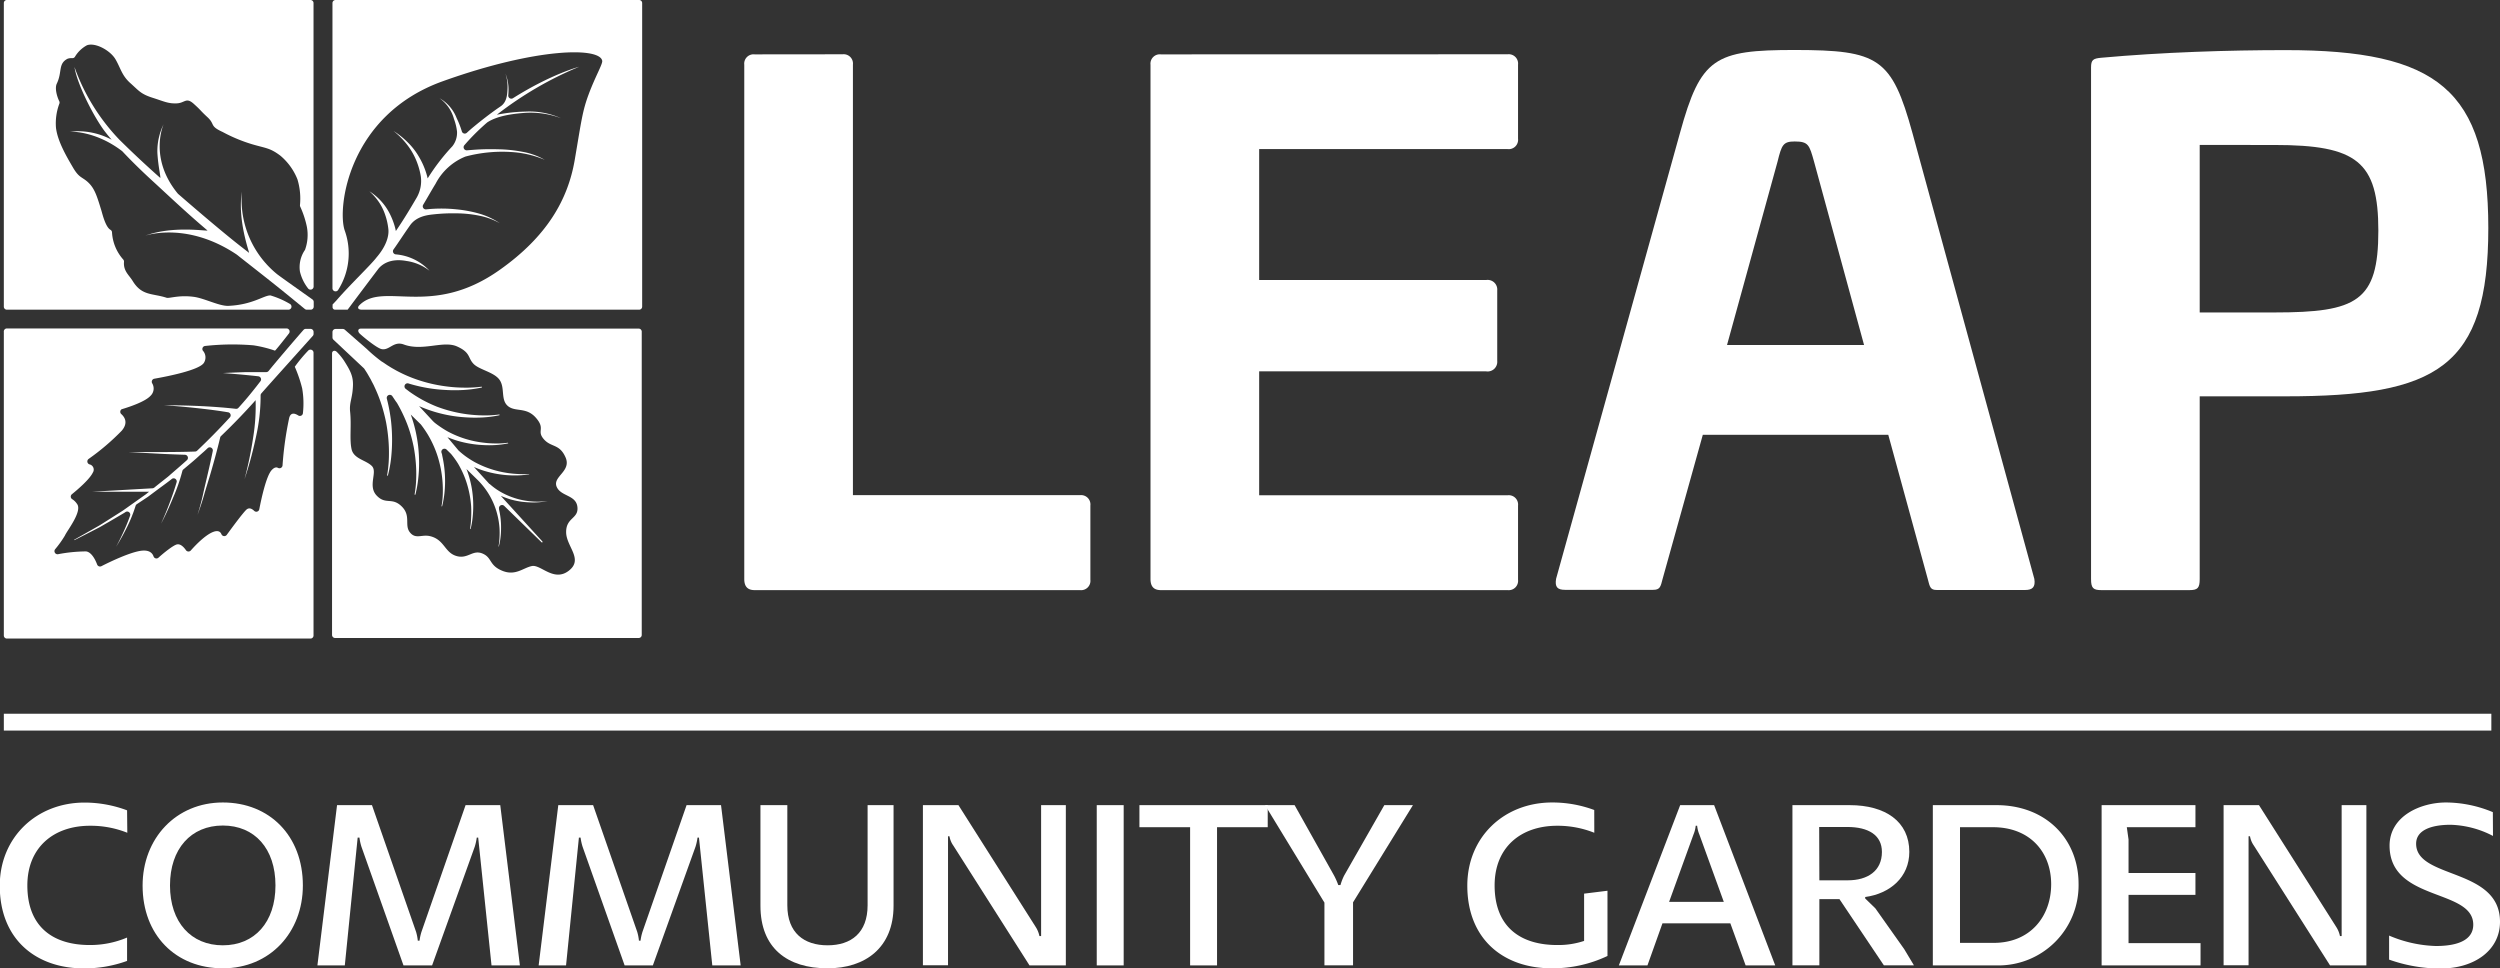 <svg xmlns="http://www.w3.org/2000/svg" viewBox="0 0 534.72 207.11"><rect x="0" y="0" width="534.72" height="207.11" fill="#333333" stroke="none"/><defs><style>.cls-1{fill:#fff;}</style></defs><g id="Layer_2" data-name="Layer 2"><g id="Layer_1-2" data-name="Layer 1"><path class="cls-1" d="M180.21,11.61a2,2,0,0,1,2.22,2.22v92.08H231a2,2,0,0,1,2.22,2.22V124a2,2,0,0,1-2.22,2.22H161.41c-1.48,0-2.22-.74-2.22-2.37v-110a2,2,0,0,1,2.22-2.22Z"/><path class="cls-1" d="M322.47,11.61a2,2,0,0,1,2.22,2.22V29.67a2,2,0,0,1-2.22,2.22H269.32v28h48.56a2.06,2.06,0,0,1,2.36,2.22v15.1a2.06,2.06,0,0,1-2.36,2.22H269.32v26.5h53.15a2,2,0,0,1,2.22,2.22V124a2,2,0,0,1-2.22,2.22H248.3c-1.48,0-2.22-.74-2.22-2.37v-110a2,2,0,0,1,2.22-2.22Z"/><path class="cls-1" d="M409.06,28.49l26.06,95.33c.29,1.78-.45,2.37-1.93,2.37H414.24c-1.33,0-1.48-.59-1.92-2.37L403.88,93H364.21l-8.59,30.79c-.44,1.78-.59,2.37-2.07,2.37h-18.8c-1.63,0-2.22-.59-1.92-2.37l26.49-95.33c4.44-16.14,7.4-17.77,24.58-17.77C401.81,10.72,404.62,12.35,409.06,28.49ZM380.2,34.56,369.39,73.79H398.7L388,34.56c-1-3.55-1.18-4.3-4.14-4.3C381.38,30.26,381.08,31,380.2,34.56Z"/><path class="cls-1" d="M532.22,48.77c0,29.9-11,36-43.37,36H470.49v39.08c0,1.93-.44,2.37-2.22,2.37h-18.8c-1.77,0-2.22-.44-2.22-2.37V14.43c0-1.63.45-1.93,2.22-2.08,13-1.18,27.24-1.63,39.38-1.63C521.27,10.72,532.22,19.16,532.22,48.77ZM470.49,31V66.83h16c17.62,0,22.21-2.37,22.21-17.47,0-14.8-4.59-18.35-22.21-18.35Z"/><path class="cls-1" d="M71.11.66v61a.66.66,0,0,0,1.22.35,14.58,14.58,0,0,0,1.39-12.74c-1.61-4.76.74-24.65,21-31.9s33.66-7.3,34.09-4.34c.09.68-1.51,3.4-2.88,7.08s-1.55,5.58-3,14.08-5.93,16.37-16,23.5C92.15,68.21,81.93,60,76.8,65.36c-.28.3-.43.88.66.88h59.23a.65.65,0,0,0,.66-.66V.66a.65.65,0,0,0-.66-.66H71.77A.66.66,0,0,0,71.11.66Z"/><path class="cls-1" d="M71.13,65.68a.54.54,0,0,0,.55.56h2.67l.26-.34c1.73-2.33,6-8,6.41-8.52,2-2.23,5-1.72,5.93-1.56a10.38,10.38,0,0,1,4.92,2.09,11.11,11.11,0,0,0-7.2-3.5.67.67,0,0,1-.49-1.07c1-1.39,2.14-3.19,3.53-5.15s3.77-2.21,5.11-2.35a38.38,38.38,0,0,1,4.8-.21,25.57,25.57,0,0,1,4.78.48,14.72,14.72,0,0,1,4.52,1.65,15.42,15.42,0,0,0-4.42-2.07,27.25,27.25,0,0,0-4.83-.91,31,31,0,0,0-6.5,0,.66.66,0,0,1-.65-1c.82-1.36,1.74-3,2.64-4.47a12.46,12.46,0,0,1,6.38-5.82,30.55,30.55,0,0,1,10.4-.93,21.44,21.44,0,0,1,6.58,1.63,14.66,14.66,0,0,0-4.86-1.74,29.91,29.91,0,0,0-5.17-.52,50.14,50.14,0,0,0-5.2.11l-1.42.11a.66.66,0,0,1-.55-1.09,46.14,46.14,0,0,1,3.78-3.89c.6-.54.52-.48,1.13-1,2.09-1.36,5.14-1.79,7.66-2A18.51,18.51,0,0,1,120,25.29a16.63,16.63,0,0,0-7.67-1.42,34.67,34.67,0,0,0-3.93.31c-.71.1-1.42.22-2.12.35a76,76,0,0,1,17.6-10.25s-5.95,1.54-14.17,6.73a.66.66,0,0,1-1-.61,12.1,12.1,0,0,0,.06-1.21,9,9,0,0,0-.66-3.44,9.13,9.13,0,0,1,.43,3.44c-.06,1-.12,2.66-1.47,3.56l-.74.51c-1.59,1.13-3.24,2.39-4.93,3.79-.54.44-1.06.9-1.55,1.35a.65.65,0,0,1-1.07-.31,18.79,18.79,0,0,0-1.11-2.83A8.33,8.33,0,0,0,94,21a8,8,0,0,1,3.1,4.45,11.32,11.32,0,0,1,.65,2.67,4.64,4.64,0,0,1-1,3.17,43.91,43.91,0,0,0-5.28,6.87c-.06-.27-.13-.55-.21-.82a16.05,16.05,0,0,0-1.61-3.73,14.36,14.36,0,0,0-2.45-3.17A17.27,17.27,0,0,0,84.15,28a17,17,0,0,1,2.76,2.74,14.43,14.43,0,0,1,2,3.28A16,16,0,0,1,90,37.67a7.19,7.19,0,0,1-.83,4.52c-1.29,2.2-2.68,4.56-4.5,7.22-.06-.25-.11-.5-.17-.74a15.41,15.41,0,0,0-1.18-3.05A12.14,12.14,0,0,0,79,40.91a12,12,0,0,1,2.06,2.34A11.24,11.24,0,0,1,82.4,46a13.68,13.68,0,0,1,.66,2.95c.06.5.3,2.84-2.56,6.15-1.12,1.5-5.66,5.82-8.49,9.1-.1.12-.87.92-.87.92Z"/><path class="cls-1" d="M77.81,78.75l.1.11c.23.36.47.71.69,1.08l.46.8.23.4.21.42c.14.27.29.54.43.82l.39.85a30.43,30.43,0,0,1,1.33,3.48,37.12,37.12,0,0,1,.93,3.63,36.11,36.11,0,0,1,.5,3.74,34,34,0,0,1,.1,3.78,26.6,26.6,0,0,1-.38,3.78h0a.1.1,0,0,0,.06.11.09.09,0,0,0,.11-.07,25.63,25.63,0,0,0,.69-3.78,35.33,35.33,0,0,0,.2-3.85,35.84,35.84,0,0,0-.21-3.87A35.22,35.22,0,0,0,83,86.35c-.08-.36-.17-.72-.26-1.07a.66.66,0,0,1,1.09-.65h0a.39.39,0,0,1,.08.1c.33.47.65,1,1,1.45a31.9,31.9,0,0,1,1.54,3,27.34,27.34,0,0,1,1.2,3.13,33.11,33.11,0,0,1,.83,3.26,31.53,31.53,0,0,1,.45,3.36,29.46,29.46,0,0,1,.09,3.39,22.77,22.77,0,0,1-.34,3.4h0a.08.08,0,0,0,.06.09.09.09,0,0,0,.1,0,23.31,23.31,0,0,0,.61-3.4,30.86,30.86,0,0,0,.19-3.46,33.83,33.83,0,0,0-.2-3.48,31.3,31.3,0,0,0-.59-3.44,28.83,28.83,0,0,0-1-3.37l0,0,2.1,2.06a.46.46,0,0,1,.07.07,24.53,24.53,0,0,1,1.45,2.1,22.45,22.45,0,0,1,2.16,4.79,25.44,25.44,0,0,1,.65,2.57,24.57,24.57,0,0,1,.43,5.32,17,17,0,0,1-.27,2.67h0a.08.08,0,0,0,.05.07.07.07,0,0,0,.08-.05,20.19,20.19,0,0,0,.48-2.67,24.72,24.72,0,0,0-.47-8.17c0-.21-.1-.42-.16-.63a.66.66,0,0,1,1.1-.63l.94.92.06.07A18.76,18.76,0,0,1,98,99.22a20.72,20.72,0,0,1,1.07,2.1,19.37,19.37,0,0,1,.83,2.24,21.87,21.87,0,0,1,.87,4.71,21.49,21.49,0,0,1,0,2.41,17.56,17.56,0,0,1-.23,2.41h0a.08.08,0,0,0,.05.07s.06,0,.06,0a16.58,16.58,0,0,0,.43-2.42,22.22,22.22,0,0,0,.14-2.45,21.82,21.82,0,0,0-1.2-7.31c-.08-.22-.16-.44-.25-.66l2.49,2.44,0,0h0a15.9,15.9,0,0,1,3.87,6.44,16.61,16.61,0,0,1,.71,3.78,17.89,17.89,0,0,1,0,1.94,14.06,14.06,0,0,1-.21,1.93h0s0,.05,0,.05a0,0,0,0,0,.06,0,12.62,12.62,0,0,0,.36-1.93,16.28,16.28,0,0,0,.12-2,17,17,0,0,0-.43-4l0-.15a.66.66,0,0,1,1.1-.62l8,7.79a.11.11,0,0,0,.17,0,.14.14,0,0,0,0-.18l-8.85-9.7.09,0a18.6,18.6,0,0,0,1.89.69,16.54,16.54,0,0,0,3.94.64,16.36,16.36,0,0,0,2,0,13,13,0,0,0,2-.28,0,0,0,0,0,0,0s0,0-.05,0h0a14.1,14.1,0,0,1-1.95.14,17.88,17.88,0,0,1-1.94-.11,16,16,0,0,1-3.76-.9,15.27,15.27,0,0,1-1.75-.78,13.54,13.54,0,0,1-2.9-2l-.06,0-3.3-3.63a19.88,19.88,0,0,0,2.11.8,22.31,22.31,0,0,0,4.83.94c.81.06,1.63.08,2.44.06a16.4,16.4,0,0,0,2.43-.24.06.06,0,0,0,0-.06.07.07,0,0,0-.07,0h0a17.49,17.49,0,0,1-2.4,0,21,21,0,0,1-2.39-.25,21.64,21.64,0,0,1-4.59-1.26,22.13,22.13,0,0,1-2.14-1,20.22,20.22,0,0,1-2-1.27,18.1,18.1,0,0,1-1.51-1.24l0,0L95.7,93.51c.7.28,1.41.54,2.13.76a23.3,23.3,0,0,0,5.42.92,22.61,22.61,0,0,0,2.73,0,18.83,18.83,0,0,0,2.7-.36s.06,0,0-.07,0-.06-.07-.06h0a17.27,17.27,0,0,1-2.69.15,21.65,21.65,0,0,1-2.67-.19,21.2,21.2,0,0,1-7.55-2.41A23.09,23.09,0,0,1,93,90.44l-.37-.34-3-3.24,0,0A29.29,29.29,0,0,0,93,88.1a29,29,0,0,0,6.89,1.18,28.68,28.68,0,0,0,3.47,0,23.36,23.36,0,0,0,3.43-.46.08.08,0,0,0,.06-.09.08.08,0,0,0-.09-.07h0a22.86,22.86,0,0,1-3.41.19,29.57,29.57,0,0,1-3.4-.24,28.73,28.73,0,0,1-6.55-1.65,27.94,27.94,0,0,1-3-1.41,28.37,28.37,0,0,1-2.82-1.77l-.84-.64A.66.66,0,0,1,87.32,82l.35.11a32.33,32.33,0,0,0,7.66,1.3,33.31,33.31,0,0,0,3.87,0,26,26,0,0,0,3.82-.52.1.1,0,0,0,.07-.1.11.11,0,0,0-.1-.08h0a25.33,25.33,0,0,1-3.8.2,29.89,29.89,0,0,1-3.78-.27,31.31,31.31,0,0,1-7.29-1.84,29.56,29.56,0,0,1-3.38-1.56l-.81-.46c-.27-.15-.53-.32-.79-.48-.54-.32-1-.69-1.54-1a32.09,32.09,0,0,1-3.15-2.66l-4.69-4.11a.66.66,0,0,0-.44-.17H71.77a.67.67,0,0,0-.66.66v1.16a.68.68,0,0,0,.21.48Z"/><path class="cls-1" d="M136.69,70.29H77.16c-.59,0-.69.56-.28,1s3.64,3.15,4.74,3.38c1.66.35,2.54-1.78,4.71-1,4.07,1.53,8.47-.89,11.42.43s2.28,2.43,3.54,3.73,4.47,1.76,5.61,3.49.15,4.22,1.75,5.54,3.92.12,6,2.53.08,2.7,1.65,4.53,3.37.94,4.67,3.92-2.82,4.08-1.91,6.26,4.35,1.69,4.46,4.58c.09,2.3-2.45,2.06-2.43,5.15s3.77,5.76.57,8.24-6-1.38-7.89-1-3.52,2.18-6.37,1-2.11-2.79-4.19-3.67-3.07,1.12-5.37.58c-2.77-.65-2.68-3.54-5.85-4.3-1.8-.43-3.08.74-4.32-.82s.31-3.53-1.77-5.56-3.41-.25-5.35-2.32.25-5-1-6.29-3.9-1.51-4.36-3.64,0-5-.3-7.93c-.23-2.11.55-2.89.61-5.88,0-1.86-.58-3-2-5.22a12.19,12.19,0,0,0-1.48-1.77c-.42-.4-1-.23-1,.35v60.21a.66.66,0,0,0,.66.65h64.92a.65.65,0,0,0,.66-.65V71A.66.66,0,0,0,136.69,70.29Z"/><path class="cls-1" d="M57.45,79.35a.65.65,0,0,1-.53.24c-1.44,0-2.85,0-4.27,0-1.65.05-3.3.12-4.95.2,1.65.13,3.29.26,4.93.42.88.09,1.76.17,2.64.28a.66.66,0,0,1,.43,1.06Q54.37,83.29,53,84.94c-.65.77-1.31,1.53-2,2.29a.63.63,0,0,1-.56.21c-2.41-.27-4.83-.45-7.24-.57-2.72-.13-5.45-.19-8.17-.19,2.71.17,5.43.42,8.13.73,1.88.21,3.76.46,5.62.77a.66.66,0,0,1,.38,1.1q-3.37,3.68-7,7.12a.67.67,0,0,1-.44.18c-2.25.08-4.51.1-6.77.11h-7.5l7.49.4c1.55.07,3.09.13,4.64.18A.66.66,0,0,1,40,98.4c-1.33,1.2-2.71,2.37-4.06,3.55-1,.8-2,1.57-2.95,2.35a.73.73,0,0,1-.37.14l-13,.74,12.26,0-.7.56-1.64,1.16-3.27,2.32,0,0-3.39,2.15c-.57.36-1.13.73-1.71,1.07l-1.76,1-3.53,2h0a.05.05,0,0,0,0,.07.07.07,0,0,0,.08,0l3.6-1.84,1.8-.93c.59-.33,1.16-.68,1.74-1l3.49-2.05.24-.16a.66.66,0,0,1,1,.75c-.26.74-.54,1.48-.85,2.2-.64,1.51-1.36,3-2.14,4.46q1.31-2.11,2.4-4.34A30.11,30.11,0,0,0,29,108.19a.67.67,0,0,1,.26-.35l.68-.45,1.69-1.12,1.62-1.21c1.08-.81,2.18-1.59,3.25-2.42l.29-.23a.66.66,0,0,1,1,.68c-.29,1-.63,2.06-1,3.08-.7,2-1.48,3.92-2.34,5.83,1-1.87,1.84-3.77,2.64-5.71A37.9,37.9,0,0,0,39,100.76a.61.61,0,0,1,.21-.35c1.18-1,2.35-1.94,3.48-3,.58-.51,1.16-1,1.73-1.56a.66.66,0,0,1,1.09.62q-.51,2.5-1.1,5c-.33,1.44-.69,2.89-1,4.33s-.73,2.89-1.16,4.32c.51-1.4,1-2.83,1.4-4.25s.87-2.85,1.29-4.28c.78-2.66,1.52-5.34,2.15-8a.6.6,0,0,1,.18-.32q3.63-3.48,7-7.22l.4-.46a41.32,41.32,0,0,1-.5,7.83,82.9,82.9,0,0,1-1.87,9.07,80.76,80.76,0,0,0,2.44-9,39.39,39.39,0,0,0,1-8.91.66.66,0,0,1,.16-.44c1.94-2.21,8.31-9.28,11-12.29a.64.64,0,0,0,.17-.44V71a.66.66,0,0,0-.66-.66h-1a.66.66,0,0,0-.5.23C62.88,72.88,58.62,77.88,57.45,79.35Z"/><path class="cls-1" d="M63.05,78.44a28.56,28.56,0,0,1,1.58,4.63,18.8,18.8,0,0,1,.16,5.31.65.65,0,0,1-1,.48c-.7-.45-1.61-.74-1.94.55a72.57,72.57,0,0,0-1.42,10.15.66.66,0,0,1-1,.5c-.33-.17-.77-.11-1.33.5-1.15,1.26-2.18,6-2.64,8.36a.65.65,0,0,1-1.09.35c-.49-.47-1.11-.79-1.7-.23-.79.77-2.89,3.6-4.16,5.35a.66.66,0,0,1-1.14-.11c-.21-.53-.69-.91-1.74-.52-1.71.64-3.83,2.86-4.84,4a.66.66,0,0,1-1-.06c-.43-.63-1.15-1.42-1.93-1.26s-2.86,1.83-4,2.87a.65.65,0,0,1-1-.26c-.23-.7-.86-1.43-2.5-1.27-2.4.24-7,2.46-8.67,3.32a.66.66,0,0,1-.91-.35c-.37-1-1.19-2.66-2.37-2.81a32.9,32.9,0,0,0-6,.6.66.66,0,0,1-.62-1.06,22.36,22.36,0,0,0,2.1-2.94c.42-1,3.78-5.18,2.59-6.75a3.41,3.41,0,0,0-1-1,.65.65,0,0,1-.1-1.08c1.44-1.17,3.81-3.24,4.47-4.62a1.15,1.15,0,0,0-.72-1.77.66.66,0,0,1-.19-1.15,49.83,49.83,0,0,0,7.11-6.06c1.36-1.61.69-2.81-.07-3.51A.66.66,0,0,1,26,87.54c1.84-.55,5.06-1.65,6.18-2.87A2.15,2.15,0,0,0,32.56,82a.66.66,0,0,1,.47-1c2.66-.47,9.59-1.82,10.58-3.39A2.16,2.16,0,0,0,43.39,75a.65.65,0,0,1,.46-1,53.72,53.72,0,0,1,10.35-.14A25.88,25.88,0,0,1,58.81,75c.09,0,1.7-2,3-3.69a.66.66,0,0,0-.52-1.06H1.48A.66.66,0,0,0,.82,71v64.93a.65.65,0,0,0,.66.65H66.4a.65.65,0,0,0,.66-.65V75.48A.66.66,0,0,0,65.91,75,32.37,32.37,0,0,0,63.05,78.44Z"/><path class="cls-1" d="M51.74,41c-1,6.2,1.72,13.23,1.52,13.07l-1.62-1.26C48.52,50.39,43.31,46,38.08,41.46L38,41.37c-6.26-7.64-3-14.8-3-14.81a13.06,13.06,0,0,0-1.34,6.05c.15,3,.83,5.63.59,5.42-3.39-3-6.34-5.8-8.77-8.21a43.54,43.54,0,0,1-9.55-15.48c.58,3.78,4.34,11.06,6.67,14,.49.62.7.88,1.29,1.55a15.31,15.31,0,0,0-9-1.72s5.37-.33,11.24,4.16a.6.6,0,0,1,.08.08c1.88,2,4.09,4.17,6.55,6.42,3.36,3.08,7,6.56,11.6,10.45.33.28-7.22-1.12-13.32,1.14.64-.22,9.22-2.89,19.55,4a.1.1,0,0,0,0,0c4.93,3.88,7.83,6.12,12.24,9.73l2.37,1.94a.66.66,0,0,0,.42.15h.82a.65.65,0,0,0,.66-.66v-1a.65.65,0,0,0-.27-.53c-2.59-1.85-6.27-4.43-7.54-5.39,0,0,0,0,0,0A20.52,20.52,0,0,1,51.74,41Z"/><path class="cls-1" d="M67.06,33.79h0V.66A.65.65,0,0,0,66.4,0H1.48A.65.65,0,0,0,.82.66V65.58a.65.65,0,0,0,.66.66H61.65A.66.66,0,0,0,62,65a18.32,18.32,0,0,0-4.15-1.81c-1.37-.06-3.79,2-9,2.23-1.91.08-5.12-1.61-7.34-1.92-3.24-.45-5.3.37-5.87.19-3.08-1-5.3-.36-7.28-3.62-.75-1.23-2-2.09-1.84-4.06a.65.65,0,0,0-.16-.5,9.55,9.55,0,0,1-2.4-5.77.67.67,0,0,0-.32-.58c-1.06-.57-1.73-3.38-1.94-4.08-.92-3-1.41-4.69-2.77-6s-1.95-.91-3.32-3.25-3.31-5.64-3.64-8.54a12,12,0,0,1,.7-5.05.67.67,0,0,0,0-.6c-.49-1-1-2.79-.51-3.78,1.19-2.5.23-4.22,2.28-5.29a2.46,2.46,0,0,1,1-.13.64.64,0,0,0,.58-.28A6.68,6.68,0,0,1,18.6,9.68c1.8-.65,5,1.12,6.1,3s1.35,3.47,3.17,5.09,2.22,2.33,4.76,3.14,3.34,1.27,5.15,1.2,2-1.41,3.7.13,1.2,1.25,2.9,2.83.36,1.84,3.24,3.16a33.93,33.93,0,0,0,6.26,2.61c3,.89,3.84.76,6.09,2.46a12.72,12.72,0,0,1,3.65,5.06,14.29,14.29,0,0,1,.54,5.51.68.68,0,0,0,.06.34,19.89,19.89,0,0,1,1.42,4.32,9.37,9.37,0,0,1-.39,4.88.54.54,0,0,1-.1.16,6.52,6.52,0,0,0-1,4.5,9.29,9.29,0,0,0,1.73,3.6.66.66,0,0,0,1.2-.37V56.92h0Z"/><rect class="cls-1" x="0.82" y="152.66" width="532.05" height="3.6"/><path class="cls-1" d="M27.23,178.12a21,21,0,0,0-8-1.5c-7.78,0-13.38,4.67-13.38,12.76,0,9,5.65,12.75,13.33,12.75a20.21,20.21,0,0,0,8-1.6v5a26.91,26.91,0,0,1-9.23,1.6c-10.27,0-18-6.22-18-17.68,0-10.32,7.83-17.79,18.15-17.79a25.93,25.93,0,0,1,9.08,1.66Z"/><path class="cls-1" d="M64.78,189.38c0,10.06-7.05,17.73-17.12,17.73S30.5,200,30.5,189.43c0-10.12,7.15-17.79,17.16-17.79S64.78,178.8,64.78,189.38Zm-28.42,0c0,7.88,4.51,12.81,11.3,12.81s11.26-4.93,11.26-12.81-4.46-12.81-11.26-12.81S36.36,181.54,36.36,189.38Z"/><path class="cls-1" d="M79.56,172.21,89,199.33a9.92,9.92,0,0,1,.36,1.87h.37a11.26,11.26,0,0,1,.41-1.87l9.44-27.12H107l4.2,34.28h-6.07l-2.85-27.33h-.31a11.42,11.42,0,0,1-.42,1.92l-9.13,25.41H86.3l-9-25.41a11.42,11.42,0,0,1-.42-1.92H76.5l-2.75,27.33H67.89l4.2-34.28Z"/><path class="cls-1" d="M126.86,172.21l9.44,27.12a9.92,9.92,0,0,1,.36,1.87H137a11.26,11.26,0,0,1,.41-1.87l9.44-27.12h7.37l4.2,34.28h-6.07l-2.85-27.33h-.31a11.42,11.42,0,0,1-.42,1.92l-9.13,25.41H133.6l-9-25.41a11.42,11.42,0,0,1-.42-1.92h-.36l-2.75,27.33h-5.86l4.2-34.28Z"/><path class="cls-1" d="M168.4,172.21v21.42c0,5.91,3.58,8.56,8.61,8.56s8.56-2.65,8.56-8.56V172.21h5.55v21.52c0,9-6.07,13.38-14.11,13.38-8.66,0-14.36-4.35-14.36-13.38V172.21Z"/><path class="cls-1" d="M205,172.21l16.49,26a5.77,5.77,0,0,1,.83,2h.36V172.21h5.29v34.28h-7.77l-16.29-25.62a4.9,4.9,0,0,1-.83-2h-.31v27.59H197.4V172.21Z"/><path class="cls-1" d="M240.34,172.21v34.28h-5.76V172.21Z"/><path class="cls-1" d="M271.15,172.21v4.72H260.31v29.56h-5.76V176.93H243.71v-4.72Z"/><path class="cls-1" d="M276.9,172.21l8.46,15.09a15.69,15.69,0,0,1,.88,2h.47a11.88,11.88,0,0,1,.77-2l8.61-15.09h6.12L289.4,193v13.48h-6.12V193.06l-12.7-20.85Z"/><path class="cls-1" d="M341,178.12a21.11,21.11,0,0,0-7.94-1.5c-7.78,0-13.38,4.61-13.38,12.76,0,9,5.66,12.75,13.38,12.75a17.42,17.42,0,0,0,5.76-.88V191.14l5-.62v13.95a27.35,27.35,0,0,1-11.93,2.64c-10.32,0-18.05-6.22-18.05-17.68,0-10.38,7.83-17.79,18.15-17.79a25.71,25.71,0,0,1,9,1.61Z"/><path class="cls-1" d="M366.63,172.21l13.07,34.28h-6.33l-3.27-9H355.58l-3.21,9h-6.12l13.12-34.28Zm-3.94,4.41a6.45,6.45,0,0,1-.47,1.86L357,192.9H368.7l-5.23-14.42a6.45,6.45,0,0,1-.47-1.86Z"/><path class="cls-1" d="M395.62,172.21c7.68,0,12.76,3.53,12.76,10,0,5.39-4.1,8.92-9.44,9.65v.31l2.18,2.12,6.17,8.72,2.08,3.47h-6.43l-9.5-14.16h-4.3v14.16h-5.76V172.21Zm-6.48,16.08h6.07c4.25,0,7.31-2,7.31-6.07,0-3.58-2.85-5.34-7.42-5.34h-6Z"/><path class="cls-1" d="M427,172.21c10.63,0,17.58,7.26,17.58,16.85a17.13,17.13,0,0,1-17.43,17.43H413.41V172.21Zm-7.78,29.46h7.21c7.88,0,12.29-5.71,12.29-12.55s-4.51-12.19-12.45-12.19h-7.05Z"/><path class="cls-1" d="M469.58,172.21v4.72H454.9l.37,2.64v7.16h14.31v4.67H455.27v10.32h15.4v4.77H449.51V172.21Z"/><path class="cls-1" d="M483.17,172.21l16.49,26a5.77,5.77,0,0,1,.83,2h.36V172.21h5.29v34.28h-7.77l-16.29-25.62a4.9,4.9,0,0,1-.83-2h-.31v27.59H475.6V172.21Z"/><path class="cls-1" d="M533.22,178.8a20.7,20.7,0,0,0-9.08-2.39c-4.1,0-7.36,1.14-7.36,4.05,0,7.62,17.94,5.08,17.94,16.7,0,6.12-5.5,10-12.76,10A33,33,0,0,1,511,205.25v-5.14a27.37,27.37,0,0,0,10,2.23c5.19,0,8-1.55,8-4.56,0-7.78-17.9-4.88-17.9-16.91,0-6.33,6.64-9.23,12.09-9.23a26.27,26.27,0,0,1,10,2.07Z"/></g></g></svg>